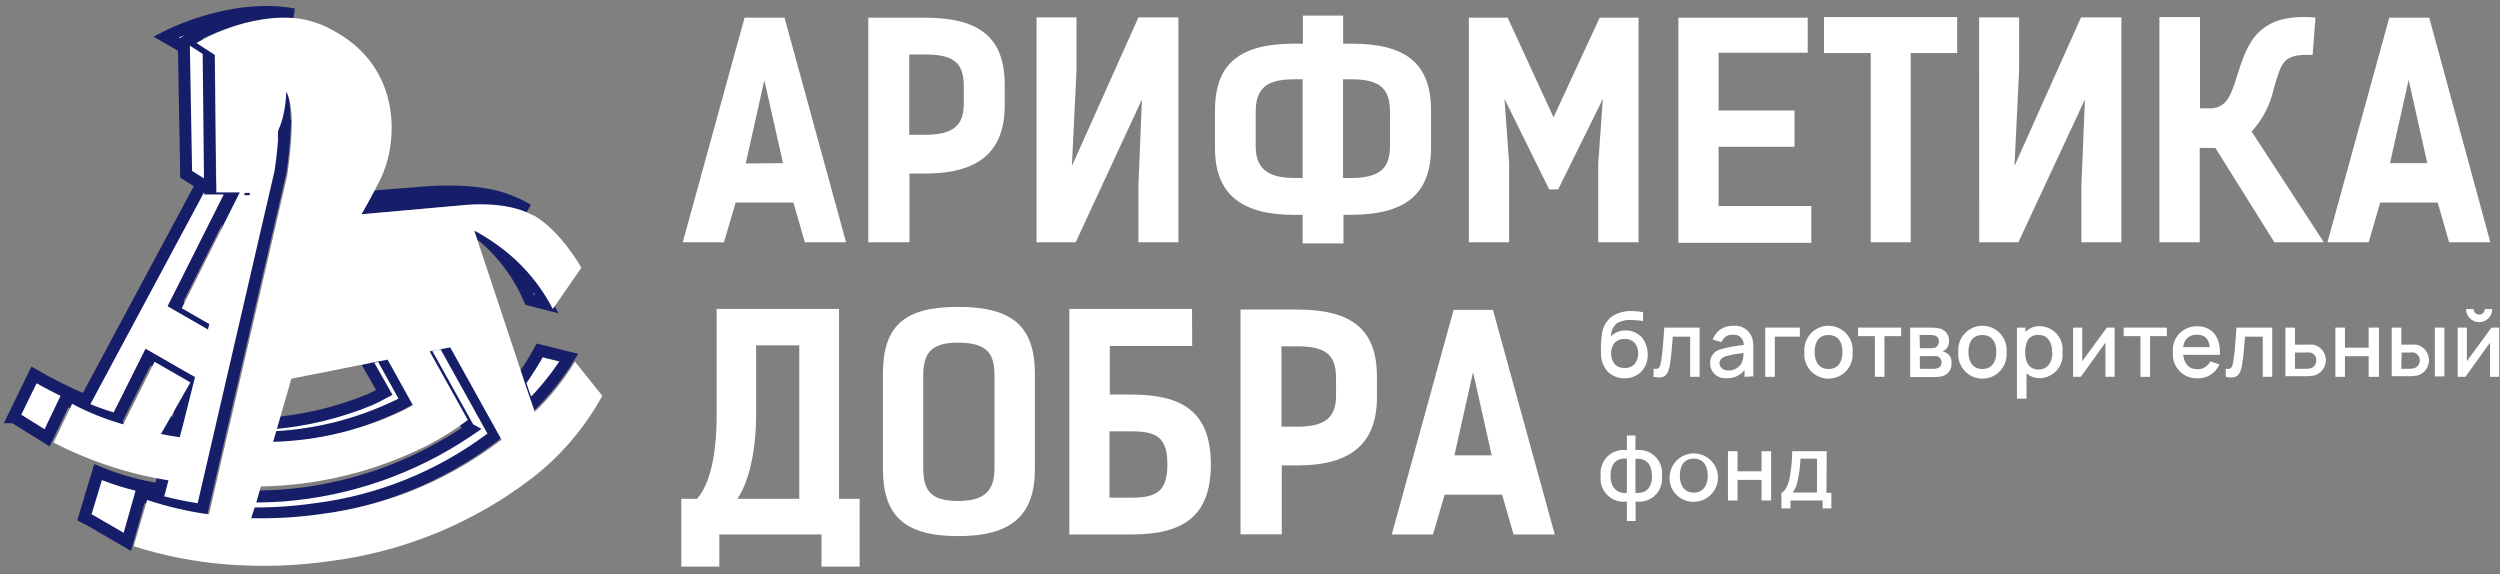 <?xml version="1.0" encoding="UTF-8"?> <svg xmlns="http://www.w3.org/2000/svg" width="209" height="48" viewBox="0 0 209 48" fill="none"><rect x="0" y="0" width="209" height="48" fill="#808080" stroke="none"/><path d="M42.625 21.365C41.583 20.41 40.426 19.588 39.18 18.919V18.971C39.654 19.241 40.107 19.55 40.532 19.892C42.16 21.307 43.444 23.074 44.288 25.06L45.726 25.43C44.932 23.908 43.883 22.533 42.625 21.365ZM44.133 17.549C43.599 17.235 43.041 16.967 42.462 16.748C39.8 15.68 35.52 16.085 35.52 16.085L30.352 16.499L29.809 17.455L38.5 16.679C38.5 16.679 41.885 16.292 44.133 17.549ZM22.652 35.395L22.307 36.575C26.142 36.47 29.91 35.545 33.358 33.862L33.995 33.518L31.876 29.702L30.515 29.969L32.126 32.811C31.753 33.012 31.365 33.208 30.963 33.397C28.315 34.494 25.51 35.169 22.652 35.395ZM23.763 10.771C23.901 8.101 23.315 7.369 23.315 7.369C23.304 7.998 23.229 8.624 23.091 9.238C22.929 10.059 22.591 10.834 22.101 11.512C20.886 13.071 20.378 13.51 20.378 15.818H19.853L17.062 26.782L14.668 25.404L19.517 15.758H17.562L17.441 4.234L15.899 3.235C15.899 3.235 20.128 0.608 24.564 1.202C19.284 0.229 13.875 3.088 13.875 3.088L15.374 3.95L15.563 14.569L16.864 15.387L7.149 33.492C5.67 32.867 4.232 32.151 2.842 31.347L1.12 34.879H1.171L3.936 36.601L5.486 33.363C6.856 34.09 8.3 34.668 9.793 35.085V35.016L12.377 29.849L15.374 31.571L15.727 31.769L14.814 35.395C14.28 35.335 13.806 35.266 13.35 35.189L12.928 35.921C13.502 36.03 14.059 36.124 14.599 36.205L13.66 39.805L13.367 40.916C11.592 40.644 9.857 40.158 8.199 39.469L7.054 43.25L7.683 43.578L10.646 45.3L11.739 41.424C13.421 41.984 15.151 42.388 16.907 42.63L23.444 14.38C23.626 13.178 23.746 11.968 23.806 10.754L23.763 10.771ZM45.123 29.297C44.616 30.212 44.058 31.098 43.452 31.95L44.184 34.078C45.477 32.831 46.608 31.428 47.552 29.9L45.123 29.297ZM35.382 29.005L38.577 34.741L39.189 35.843L39.301 35.904L39.111 36.033C34.511 39.136 29.184 40.994 23.651 41.424C22.79 41.485 21.842 41.511 20.921 41.519L20.516 42.914C22.509 42.962 24.503 42.84 26.476 42.553C31.71 41.876 36.684 39.875 40.928 36.739L41.282 36.472L41.394 36.377L37.087 28.625L35.382 29.005Z" fill="white"></path><path d="M45.803 25.43V25.482M42.625 21.365C41.583 20.41 40.426 19.588 39.18 18.919V18.971C39.654 19.241 40.107 19.55 40.532 19.892C42.16 21.307 43.444 23.074 44.288 25.06L45.726 25.43C44.932 23.908 43.883 22.533 42.625 21.365ZM44.133 17.549C43.599 17.235 43.041 16.967 42.462 16.748C39.8 15.68 35.52 16.085 35.52 16.085L30.352 16.499L29.809 17.455L38.5 16.679C38.5 16.679 41.885 16.292 44.133 17.549ZM22.652 35.395L22.307 36.575C26.142 36.47 29.91 35.545 33.358 33.862L33.995 33.518L31.876 29.702L30.515 29.969L32.126 32.811C31.753 33.012 31.365 33.208 30.963 33.397C28.315 34.494 25.51 35.169 22.652 35.395ZM23.763 10.771C23.901 8.101 23.315 7.369 23.315 7.369C23.304 7.998 23.229 8.624 23.091 9.238C22.929 10.059 22.591 10.834 22.101 11.512C20.886 13.071 20.378 13.51 20.378 15.818H19.853L17.062 26.782L14.668 25.404L19.517 15.758H17.562L17.441 4.234L15.899 3.235C15.899 3.235 20.128 0.608 24.564 1.202C19.284 0.229 13.875 3.088 13.875 3.088L15.374 3.95L15.563 14.569L16.864 15.387L7.149 33.492C5.67 32.867 4.232 32.151 2.842 31.347L1.12 34.879H1.171L3.936 36.601L5.486 33.363C6.856 34.09 8.3 34.668 9.793 35.085V35.016L12.377 29.849L15.374 31.571L15.727 31.769L14.814 35.395C14.28 35.335 13.806 35.266 13.35 35.189L12.928 35.921C13.502 36.03 14.059 36.124 14.599 36.205L13.66 39.805L13.367 40.916C11.592 40.644 9.857 40.158 8.199 39.469L7.054 43.25L7.683 43.578L10.646 45.3L11.739 41.424C13.421 41.984 15.151 42.388 16.907 42.63L23.444 14.38C23.626 13.178 23.746 11.968 23.806 10.754L23.763 10.771ZM45.123 29.297C44.616 30.212 44.058 31.098 43.452 31.95L44.184 34.078C45.477 32.831 46.608 31.428 47.552 29.9L45.123 29.297ZM35.382 29.005L38.577 34.741L39.189 35.843L39.301 35.904L39.111 36.033C34.511 39.136 29.184 40.994 23.651 41.424C22.79 41.485 21.842 41.511 20.921 41.519L20.516 42.914C22.509 42.962 24.503 42.84 26.476 42.553C31.71 41.876 36.684 39.875 40.928 36.739L41.282 36.472L41.394 36.377L37.087 28.625L35.382 29.005Z" stroke="#171E69"></path><path d="M15.125 36.568C14.551 36.487 13.994 36.393 13.454 36.283L13.876 35.551L15.918 31.968L12.92 30.246L10.336 35.414V35.483C8.843 35.065 7.399 34.487 6.03 33.76L4.48 36.998C7.529 38.575 10.812 39.648 14.204 40.176L15.125 36.568ZM48.069 30.237C47.13 31.773 46.002 33.185 44.711 34.44L43.978 32.313L39.672 19.342V19.29C40.917 19.959 42.075 20.781 43.117 21.736C44.379 22.915 45.427 24.301 46.218 25.836V25.879V25.827L48.603 22.382C48.603 22.382 46.881 19.29 44.607 17.998H44.547C42.299 16.741 38.914 17.137 38.914 17.137L30.224 17.912L30.766 16.956C31.119 16.319 31.472 15.647 31.817 14.949C33.333 11.823 33.539 5.777 28.122 2.702C27.192 2.134 26.164 1.749 25.09 1.565C20.655 0.971 16.426 3.597 16.426 3.597L17.967 4.597L18.088 16.086H20.043L15.194 25.767L17.588 27.145L20.465 16.121H20.991C20.991 13.838 21.464 13.399 22.713 11.814C23.204 11.137 23.542 10.361 23.704 9.54C23.841 8.927 23.916 8.3 23.927 7.671C23.927 7.671 24.505 8.403 24.375 11.073C24.313 12.288 24.189 13.498 24.005 14.7L17.468 43.002C15.712 42.759 13.982 42.355 12.3 41.796L11.172 45.663C13.673 46.459 16.256 46.968 18.872 47.179C21.816 47.414 24.777 47.319 27.7 46.895C33.829 46.097 39.638 43.693 44.538 39.927C46.921 38.066 48.899 35.739 50.352 33.088L48.069 30.237ZM23.178 35.758L24.358 31.658L31.042 30.332L32.403 30.065L34.521 33.88L33.884 34.225C30.436 35.908 26.669 36.833 22.834 36.938L23.178 35.758ZM41.765 36.878L41.412 37.145C37.167 40.281 32.193 42.282 26.959 42.959C24.986 43.246 22.992 43.367 20.999 43.32L21.456 41.908L21.809 40.667C26.66 40.585 31.43 39.407 35.762 37.222C36.935 36.613 38.056 35.907 39.112 35.112L35.917 29.376L37.639 29.04L41.946 36.792L41.765 36.878Z" fill="white"></path><path d="M70.73 20.255H67.285L66.329 16.93H61.505L60.523 20.255H57.078L62.246 1.479H65.588L70.73 20.255ZM65.459 13.64L63.9 6.707L62.341 13.666L65.459 13.64Z" fill="white"></path><path d="M77.327 1.479C81.866 1.479 83.994 3.115 83.994 7.094V8.817C83.994 12.701 81.797 14.51 77.327 14.51H76.035V20.255H72.59V1.479H77.327ZM77.327 11.271C79.765 11.271 80.574 10.41 80.574 8.688V7.266C80.574 5.484 79.989 4.553 77.379 4.553H76.01V11.271H77.327Z" fill="white"></path><path d="M86.655 1.453H89.997V5.897L89.609 13.881L95.173 1.453H98.515V20.255H95.173V15.466L95.466 8.309L89.928 20.255H86.655V1.453Z" fill="white"></path><path d="M108.902 20.35V17.964H108.239C103.769 17.964 101.573 16.241 101.573 12.374V9.239C101.573 5.26 103.7 3.649 108.239 3.649H108.92V1.306H112.287V3.649H112.968C117.489 3.649 119.634 5.26 119.634 9.239V12.365C119.634 16.276 117.412 17.955 112.968 17.955H112.313V20.35H108.902ZM108.902 6.629H108.17C105.586 6.629 104.975 7.628 104.975 9.437V12.193C104.975 13.976 105.836 14.88 108.222 14.88H108.902V6.629ZM112.959 14.88C115.405 14.88 116.206 14.019 116.206 12.193V9.437C116.206 7.628 115.62 6.629 113.011 6.629H112.279V14.88H112.959Z" fill="white"></path><path d="M129.513 15.836L125.775 8.265L126.163 13.64V20.255H122.795V1.479H126.042L129.875 9.807L133.733 1.479H136.98V20.255H133.613V13.64L134 8.265L130.262 15.836H129.513Z" fill="white"></path><path d="M151.123 1.479V4.407H143.673V9.239H150.02V12.271H143.673V17.223H151.424V20.298H140.314V1.479H151.123Z" fill="white"></path><path d="M163.62 4.433H159.736V20.255H156.394V4.433H152.484V1.427H163.62V4.433Z" fill="white"></path><path d="M165.455 1.453H168.797V5.897L168.409 13.881L173.973 1.453H177.349V20.255H174.007V15.466L174.3 8.309L168.736 20.255H165.463L165.455 1.453Z" fill="white"></path><path d="M190.139 20.255L185.204 12.365H183.895V20.255H180.527V1.427H183.921V9.058H184.782C186.195 9.058 186.565 7.766 186.978 6.474C187.84 3.735 188.641 1.031 193.576 1.47L193.335 4.596C190.751 4.476 190.751 5.277 190.088 7.404C189.802 8.745 189.162 9.985 188.236 10.996L194.274 20.255H190.139Z" fill="white"></path><path d="M208.192 20.255H204.747L203.791 16.93H198.985L198.02 20.255H194.575L199.743 1.479H203.085L208.192 20.255ZM202.921 13.64L201.362 6.681L199.803 13.64H202.921Z" fill="white"></path><path d="M58.276 41.701C59.671 40.09 59.912 36.843 59.912 34.811V25.827H70.144V41.701H71.867V47.368H68.68V44.681H60.136V47.368H56.958V41.701H58.276ZM63.211 34.811C63.211 36.886 62.849 39.892 61.652 41.701H66.82V28.868H63.211V34.811Z" fill="white"></path><path d="M73.813 39.203V31.271C73.813 27.291 75.536 25.655 80.092 25.655C84.648 25.655 86.517 27.291 86.517 31.271V39.203C86.517 43.088 84.562 44.819 80.092 44.819C75.622 44.819 73.813 43.113 73.813 39.203ZM83.141 39.031V31.451C83.141 29.729 82.702 28.644 80.092 28.644C77.646 28.635 77.181 29.729 77.181 31.451V39.074C77.181 40.857 77.646 41.882 80.084 41.882C82.521 41.882 83.141 40.848 83.141 39.065V39.031Z" fill="white"></path><path d="M99.669 28.928H92.779V32.985H94.562C98.765 32.985 101.228 34.354 101.228 38.824C101.228 43.294 98.765 44.681 94.562 44.681H89.394V25.827H99.652L99.669 28.928ZM94.588 36.059H92.753V41.606H94.588C96.732 41.606 97.594 41.046 97.594 38.824C97.594 36.602 96.741 36.059 94.596 36.059H94.588Z" fill="white"></path><path d="M108.446 25.879C112.985 25.879 115.112 27.516 115.112 31.495V33.217C115.112 37.102 112.916 38.91 108.446 38.91H107.154V44.672H103.709V25.879H108.446ZM108.446 35.672C110.883 35.672 111.693 34.811 111.693 33.088V31.667C111.693 29.884 111.107 28.954 108.498 28.954H107.128V35.672H108.446Z" fill="white"></path><path d="M129.978 44.681H126.533L125.577 41.357H120.771L119.798 44.681H116.353L121.52 25.905H124.81L129.978 44.681ZM124.707 38.066L123.148 31.107L121.589 38.066H124.707Z" fill="white"></path><path d="M137.282 28.239C137.592 28.637 137.756 29.13 137.747 29.634C137.758 29.895 137.718 30.156 137.627 30.401C137.537 30.647 137.399 30.872 137.222 31.064C137.031 31.253 136.803 31.4 136.552 31.496C136.302 31.592 136.034 31.636 135.766 31.624C135.498 31.626 135.233 31.572 134.988 31.463C134.742 31.355 134.523 31.195 134.345 30.995C134.018 30.601 133.841 30.103 133.845 29.591C133.82 29.053 133.843 28.514 133.914 27.98C133.943 27.678 134.034 27.384 134.183 27.119C134.331 26.853 134.533 26.622 134.776 26.439C135.291 26.119 135.893 25.969 136.498 26.008C136.787 26.014 137.075 26.043 137.36 26.094V26.835C137.075 26.79 136.787 26.764 136.498 26.757C136.043 26.709 135.584 26.799 135.18 27.016C135.022 27.155 134.894 27.326 134.805 27.517C134.716 27.708 134.668 27.916 134.664 28.127C134.818 27.968 135.003 27.842 135.207 27.756C135.411 27.67 135.631 27.626 135.852 27.627C136.121 27.615 136.39 27.663 136.637 27.769C136.885 27.875 137.105 28.035 137.282 28.239ZM134.957 28.687C134.772 28.935 134.678 29.239 134.69 29.548C134.681 29.857 134.775 30.16 134.957 30.409C135.065 30.528 135.198 30.622 135.347 30.683C135.496 30.744 135.657 30.771 135.818 30.762C135.979 30.772 136.14 30.745 136.289 30.684C136.438 30.623 136.571 30.529 136.679 30.409C136.866 30.162 136.963 29.858 136.955 29.548C136.962 29.238 136.865 28.935 136.679 28.687C136.572 28.567 136.438 28.473 136.289 28.413C136.14 28.354 135.978 28.329 135.818 28.342C135.658 28.331 135.497 28.355 135.347 28.415C135.198 28.475 135.065 28.568 134.957 28.687Z" fill="white"></path><path d="M142.088 27.386V31.503H141.296V28.144H139.849C139.771 29.186 139.694 29.979 139.59 30.564C139.435 31.426 139.091 31.684 138.238 31.503V30.823C138.694 30.909 138.781 30.702 138.867 30.229C138.987 29.531 139.065 28.506 139.134 27.386H142.088Z" fill="white"></path><path d="M145.843 31.503V30.918C145.67 31.153 145.441 31.34 145.175 31.462C144.91 31.584 144.619 31.637 144.327 31.615C144.153 31.633 143.976 31.612 143.809 31.556C143.643 31.5 143.49 31.409 143.362 31.289C143.233 31.169 143.131 31.024 143.063 30.862C142.995 30.7 142.962 30.525 142.967 30.349C142.957 30.09 143.038 29.835 143.195 29.627C143.352 29.42 143.575 29.274 143.828 29.212C144.463 29.024 145.115 28.9 145.774 28.842C145.782 28.727 145.765 28.611 145.724 28.504C145.684 28.396 145.621 28.298 145.539 28.216C145.457 28.134 145.359 28.071 145.251 28.031C145.144 27.99 145.028 27.973 144.913 27.981C144.7 27.959 144.486 28.008 144.305 28.122C144.124 28.236 143.986 28.408 143.914 28.609L143.182 28.386C143.306 28.034 143.541 27.732 143.852 27.525C144.163 27.319 144.532 27.219 144.904 27.24C145.247 27.202 145.593 27.284 145.882 27.473C146.171 27.661 146.386 27.944 146.489 28.273C146.555 28.5 146.584 28.735 146.575 28.971V31.46L145.843 31.503ZM145.749 29.505C145.287 29.556 144.83 29.636 144.379 29.746C144.009 29.85 143.75 30.039 143.75 30.366C143.75 30.694 144.017 30.969 144.482 30.969C144.705 30.979 144.926 30.927 145.121 30.821C145.317 30.715 145.48 30.558 145.594 30.366C145.713 30.096 145.766 29.8 145.749 29.505Z" fill="white"></path><path d="M150.468 28.144H148.375V31.503H147.574V27.386H150.468V28.144Z" fill="white"></path><path d="M150.847 29.445C150.821 29.165 150.854 28.882 150.944 28.615C151.033 28.348 151.177 28.103 151.367 27.895C151.557 27.687 151.788 27.52 152.045 27.407C152.303 27.293 152.581 27.234 152.863 27.234C153.144 27.234 153.423 27.293 153.68 27.407C153.938 27.52 154.169 27.687 154.358 27.895C154.548 28.103 154.692 28.348 154.782 28.615C154.871 28.882 154.904 29.165 154.878 29.445C154.904 29.725 154.871 30.008 154.782 30.275C154.692 30.542 154.548 30.787 154.358 30.995C154.169 31.203 153.938 31.369 153.68 31.483C153.423 31.597 153.144 31.655 152.863 31.655C152.581 31.655 152.303 31.597 152.045 31.483C151.788 31.369 151.557 31.203 151.367 30.995C151.177 30.787 151.033 30.542 150.944 30.275C150.854 30.008 150.821 29.725 150.847 29.445ZM152.863 28.007C152.062 28.007 151.7 28.584 151.7 29.428C151.7 30.272 152.096 30.849 152.863 30.849C153.629 30.849 154.034 30.272 154.034 29.428C154.034 28.584 153.646 28.007 152.863 28.007Z" fill="white"></path><path d="M158.935 28.101H157.54V31.503H156.739V28.101H155.335V27.386H158.944L158.935 28.101Z" fill="white"></path><path d="M161.51 27.386C161.736 27.386 161.962 27.412 162.182 27.464C162.406 27.526 162.603 27.661 162.74 27.849C162.878 28.036 162.948 28.265 162.94 28.497C162.948 28.63 162.927 28.763 162.877 28.887C162.828 29.01 162.753 29.121 162.656 29.212C162.577 29.283 162.487 29.338 162.389 29.376C162.485 29.393 162.578 29.425 162.664 29.471C162.823 29.547 162.955 29.671 163.041 29.825C163.127 29.979 163.164 30.156 163.146 30.332C163.172 30.579 163.108 30.827 162.968 31.032C162.828 31.237 162.619 31.386 162.38 31.451C162.154 31.503 161.923 31.526 161.691 31.52H159.693V27.386H161.51ZM160.502 29.109H161.364C161.51 29.114 161.655 29.093 161.794 29.049C161.887 29.006 161.965 28.937 162.018 28.849C162.07 28.761 162.094 28.66 162.087 28.558C162.097 28.451 162.071 28.344 162.013 28.253C161.956 28.163 161.87 28.094 161.768 28.058C161.629 28.018 161.483 28 161.338 28.006H160.476L160.502 29.109ZM160.502 30.831H161.631C161.753 30.832 161.875 30.815 161.992 30.78C162.093 30.744 162.18 30.675 162.237 30.585C162.295 30.494 162.321 30.387 162.311 30.28C162.315 30.161 162.277 30.044 162.203 29.951C162.128 29.858 162.023 29.794 161.906 29.772C161.801 29.756 161.693 29.756 161.588 29.772H160.494L160.502 30.831Z" fill="white"></path><path d="M163.715 29.445C163.689 29.165 163.722 28.882 163.811 28.615C163.901 28.348 164.045 28.103 164.235 27.895C164.424 27.687 164.655 27.52 164.913 27.407C165.171 27.293 165.449 27.234 165.73 27.234C166.012 27.234 166.29 27.293 166.548 27.407C166.806 27.52 167.037 27.687 167.226 27.895C167.416 28.103 167.56 28.348 167.65 28.615C167.739 28.882 167.772 29.165 167.746 29.445C167.772 29.725 167.739 30.008 167.65 30.275C167.56 30.542 167.416 30.787 167.226 30.995C167.037 31.203 166.806 31.369 166.548 31.483C166.29 31.597 166.012 31.655 165.73 31.655C165.449 31.655 165.171 31.597 164.913 31.483C164.655 31.369 164.424 31.203 164.235 30.995C164.045 30.787 163.901 30.542 163.811 30.275C163.722 30.008 163.689 29.725 163.715 29.445ZM165.722 28.007C164.921 28.007 164.559 28.584 164.559 29.428C164.559 30.272 164.955 30.849 165.722 30.849C166.488 30.849 166.893 30.272 166.893 29.428C166.893 28.584 166.506 28.007 165.722 28.007Z" fill="white"></path><path d="M172.423 29.445C172.454 29.712 172.429 29.983 172.35 30.241C172.271 30.498 172.14 30.736 171.964 30.94C171.789 31.144 171.573 31.309 171.33 31.425C171.087 31.542 170.823 31.606 170.554 31.615C170.137 31.628 169.731 31.484 169.417 31.21V33.329H168.616V27.386H169.322V27.757C169.478 27.594 169.667 27.466 169.877 27.381C170.086 27.297 170.311 27.257 170.536 27.266C170.808 27.272 171.075 27.335 171.32 27.451C171.566 27.567 171.784 27.733 171.962 27.938C172.14 28.143 172.272 28.383 172.352 28.643C172.431 28.902 172.455 29.175 172.423 29.445ZM171.561 29.445C171.561 28.635 171.2 27.998 170.399 27.998C169.598 27.998 169.305 28.584 169.305 29.445C169.305 30.306 169.641 30.892 170.425 30.892C171.208 30.892 171.579 30.263 171.579 29.445H171.561Z" fill="white"></path><path d="M176.781 31.503H176.014V28.644L173.956 31.503H173.31V27.386H174.076V30.194L176.135 27.386H176.781V31.503Z" fill="white"></path><path d="M181.147 28.101H179.744V31.503H178.943V28.101H177.539V27.386H181.147V28.101Z" fill="white"></path><path d="M183.697 30.866C183.921 30.877 184.144 30.821 184.336 30.704C184.528 30.588 184.681 30.416 184.774 30.211L185.549 30.461C185.398 30.813 185.145 31.112 184.822 31.319C184.5 31.526 184.123 31.633 183.74 31.624C183.458 31.64 183.175 31.595 182.912 31.492C182.648 31.39 182.41 31.232 182.213 31.029C182.015 30.827 181.863 30.585 181.767 30.319C181.671 30.053 181.633 29.77 181.656 29.488C181.624 29.206 181.652 28.921 181.74 28.651C181.827 28.382 181.971 28.134 182.161 27.924C182.352 27.714 182.586 27.548 182.846 27.436C183.106 27.324 183.388 27.269 183.671 27.274C184.997 27.274 185.661 28.265 185.583 29.669H182.517C182.594 30.409 182.991 30.866 183.697 30.866ZM182.517 29.023H184.739C184.662 28.36 184.36 27.972 183.645 27.981C183.502 27.974 183.36 27.995 183.225 28.044C183.091 28.093 182.968 28.168 182.863 28.265C182.758 28.362 182.673 28.479 182.614 28.609C182.554 28.739 182.521 28.88 182.517 29.023Z" fill="white"></path><path d="M189.959 27.386V31.503H189.166V28.144H187.685C187.607 29.186 187.53 29.979 187.426 30.564C187.271 31.426 186.927 31.684 186.074 31.503V30.823C186.531 30.909 186.617 30.702 186.703 30.229C186.823 29.531 186.901 28.506 186.97 27.386H189.959Z" fill="white"></path><path d="M191.862 27.386V28.816H192.68C192.918 28.8 193.157 28.8 193.395 28.816C193.688 28.879 193.951 29.039 194.142 29.27C194.332 29.502 194.438 29.791 194.443 30.091C194.448 30.39 194.352 30.683 194.169 30.921C193.987 31.158 193.729 31.327 193.438 31.4C193.194 31.441 192.946 31.458 192.698 31.451H191.061V27.386H191.862ZM191.862 30.831H192.723C192.871 30.835 193.019 30.821 193.163 30.788C193.304 30.749 193.428 30.663 193.514 30.544C193.601 30.425 193.644 30.28 193.636 30.134C193.648 29.981 193.604 29.83 193.512 29.708C193.42 29.586 193.286 29.502 193.137 29.471C192.999 29.456 192.861 29.456 192.723 29.471H191.862V30.831Z" fill="white"></path><path d="M198.881 27.386V31.503H198.02V29.781H196.039V31.503H195.238V27.386H196.039V29.066H198.02V27.386H198.881Z" fill="white"></path><path d="M200.75 27.386V28.816H201.293C201.534 28.799 201.776 28.799 202.017 28.816C202.31 28.879 202.573 29.039 202.763 29.27C202.953 29.502 203.06 29.791 203.065 30.091C203.07 30.39 202.973 30.683 202.791 30.921C202.608 31.158 202.35 31.327 202.06 31.4C201.815 31.441 201.567 31.458 201.319 31.451H199.949V27.386H200.75ZM200.75 30.831H201.371C201.518 30.835 201.666 30.821 201.81 30.788C201.951 30.745 202.074 30.658 202.162 30.539C202.25 30.421 202.297 30.277 202.297 30.129C202.297 29.982 202.25 29.838 202.162 29.72C202.074 29.601 201.951 29.514 201.81 29.471C201.672 29.456 201.534 29.456 201.396 29.471H200.776L200.75 30.831ZM203.55 31.469H204.351V27.386H203.55V31.469Z" fill="white"></path><path d="M208.933 31.503H208.166V28.644L206.108 31.503H205.462V27.386H206.228V30.194L208.287 27.386H208.933V31.503ZM208.356 25.836C208.356 26.127 208.24 26.407 208.034 26.612C207.828 26.818 207.549 26.934 207.258 26.934C206.966 26.934 206.687 26.818 206.481 26.612C206.275 26.407 206.159 26.127 206.159 25.836H206.797C206.797 25.959 206.846 26.078 206.933 26.165C207.02 26.252 207.139 26.301 207.262 26.301C207.385 26.301 207.504 26.252 207.591 26.165C207.678 26.078 207.727 25.959 207.727 25.836H208.356Z" fill="white"></path><path d="M138.936 39.78C138.974 40.076 138.943 40.376 138.845 40.657C138.747 40.938 138.586 41.193 138.373 41.401C138.16 41.609 137.901 41.764 137.618 41.855C137.334 41.946 137.034 41.97 136.739 41.925V43.553H136.007V41.925C135.714 41.969 135.414 41.944 135.132 41.852C134.849 41.76 134.592 41.605 134.38 41.397C134.168 41.189 134.007 40.935 133.91 40.654C133.813 40.374 133.782 40.075 133.82 39.78C133.782 39.486 133.813 39.187 133.91 38.906C134.007 38.626 134.168 38.372 134.38 38.164C134.592 37.956 134.849 37.8 135.132 37.709C135.414 37.617 135.714 37.592 136.007 37.636V36.404H136.722V37.636C137.017 37.589 137.319 37.612 137.604 37.703C137.889 37.793 138.149 37.948 138.364 38.156C138.578 38.364 138.742 38.619 138.841 38.901C138.94 39.183 138.973 39.484 138.936 39.78ZM136.007 41.21V38.342C135.094 38.247 134.638 38.824 134.638 39.763C134.638 40.702 135.146 41.296 136.007 41.21ZM138.1 39.78C138.1 38.824 137.635 38.273 136.722 38.359V41.201C137.626 41.296 138.117 40.745 138.117 39.78H138.1Z" fill="white"></path><path d="M139.582 39.78C139.61 39.387 139.753 39.011 139.992 38.697C140.232 38.384 140.557 38.148 140.929 38.017C141.301 37.886 141.703 37.867 142.086 37.962C142.468 38.056 142.815 38.261 143.083 38.549C143.352 38.838 143.53 39.199 143.596 39.588C143.662 39.977 143.613 40.376 143.455 40.737C143.297 41.098 143.037 41.406 142.707 41.621C142.377 41.837 141.991 41.951 141.597 41.951C141.317 41.957 141.039 41.904 140.782 41.795C140.524 41.686 140.292 41.523 140.102 41.318C139.911 41.113 139.767 40.87 139.677 40.605C139.587 40.34 139.555 40.059 139.582 39.78ZM141.597 38.342C140.796 38.342 140.434 38.919 140.434 39.763C140.434 40.607 140.83 41.184 141.597 41.184C142.364 41.184 142.768 40.607 142.768 39.763C142.768 38.919 142.381 38.342 141.597 38.342Z" fill="white"></path><path d="M148.065 37.722V41.839H147.264V40.116H145.257V41.839H144.456V37.722H145.257V39.401H147.264V37.722H148.065Z" fill="white"></path><path d="M152.69 41.202H153.104V42.502H152.372V41.839H149.684V42.502H148.927V41.202C149.194 41.098 149.435 40.702 149.598 40.047C149.747 39.281 149.825 38.503 149.831 37.722H152.716L152.69 41.202ZM151.907 38.342H150.52C150.495 38.959 150.417 39.573 150.287 40.177C150.225 40.536 150.084 40.877 149.874 41.176H151.898L151.907 38.342Z" fill="white"></path></svg> 
